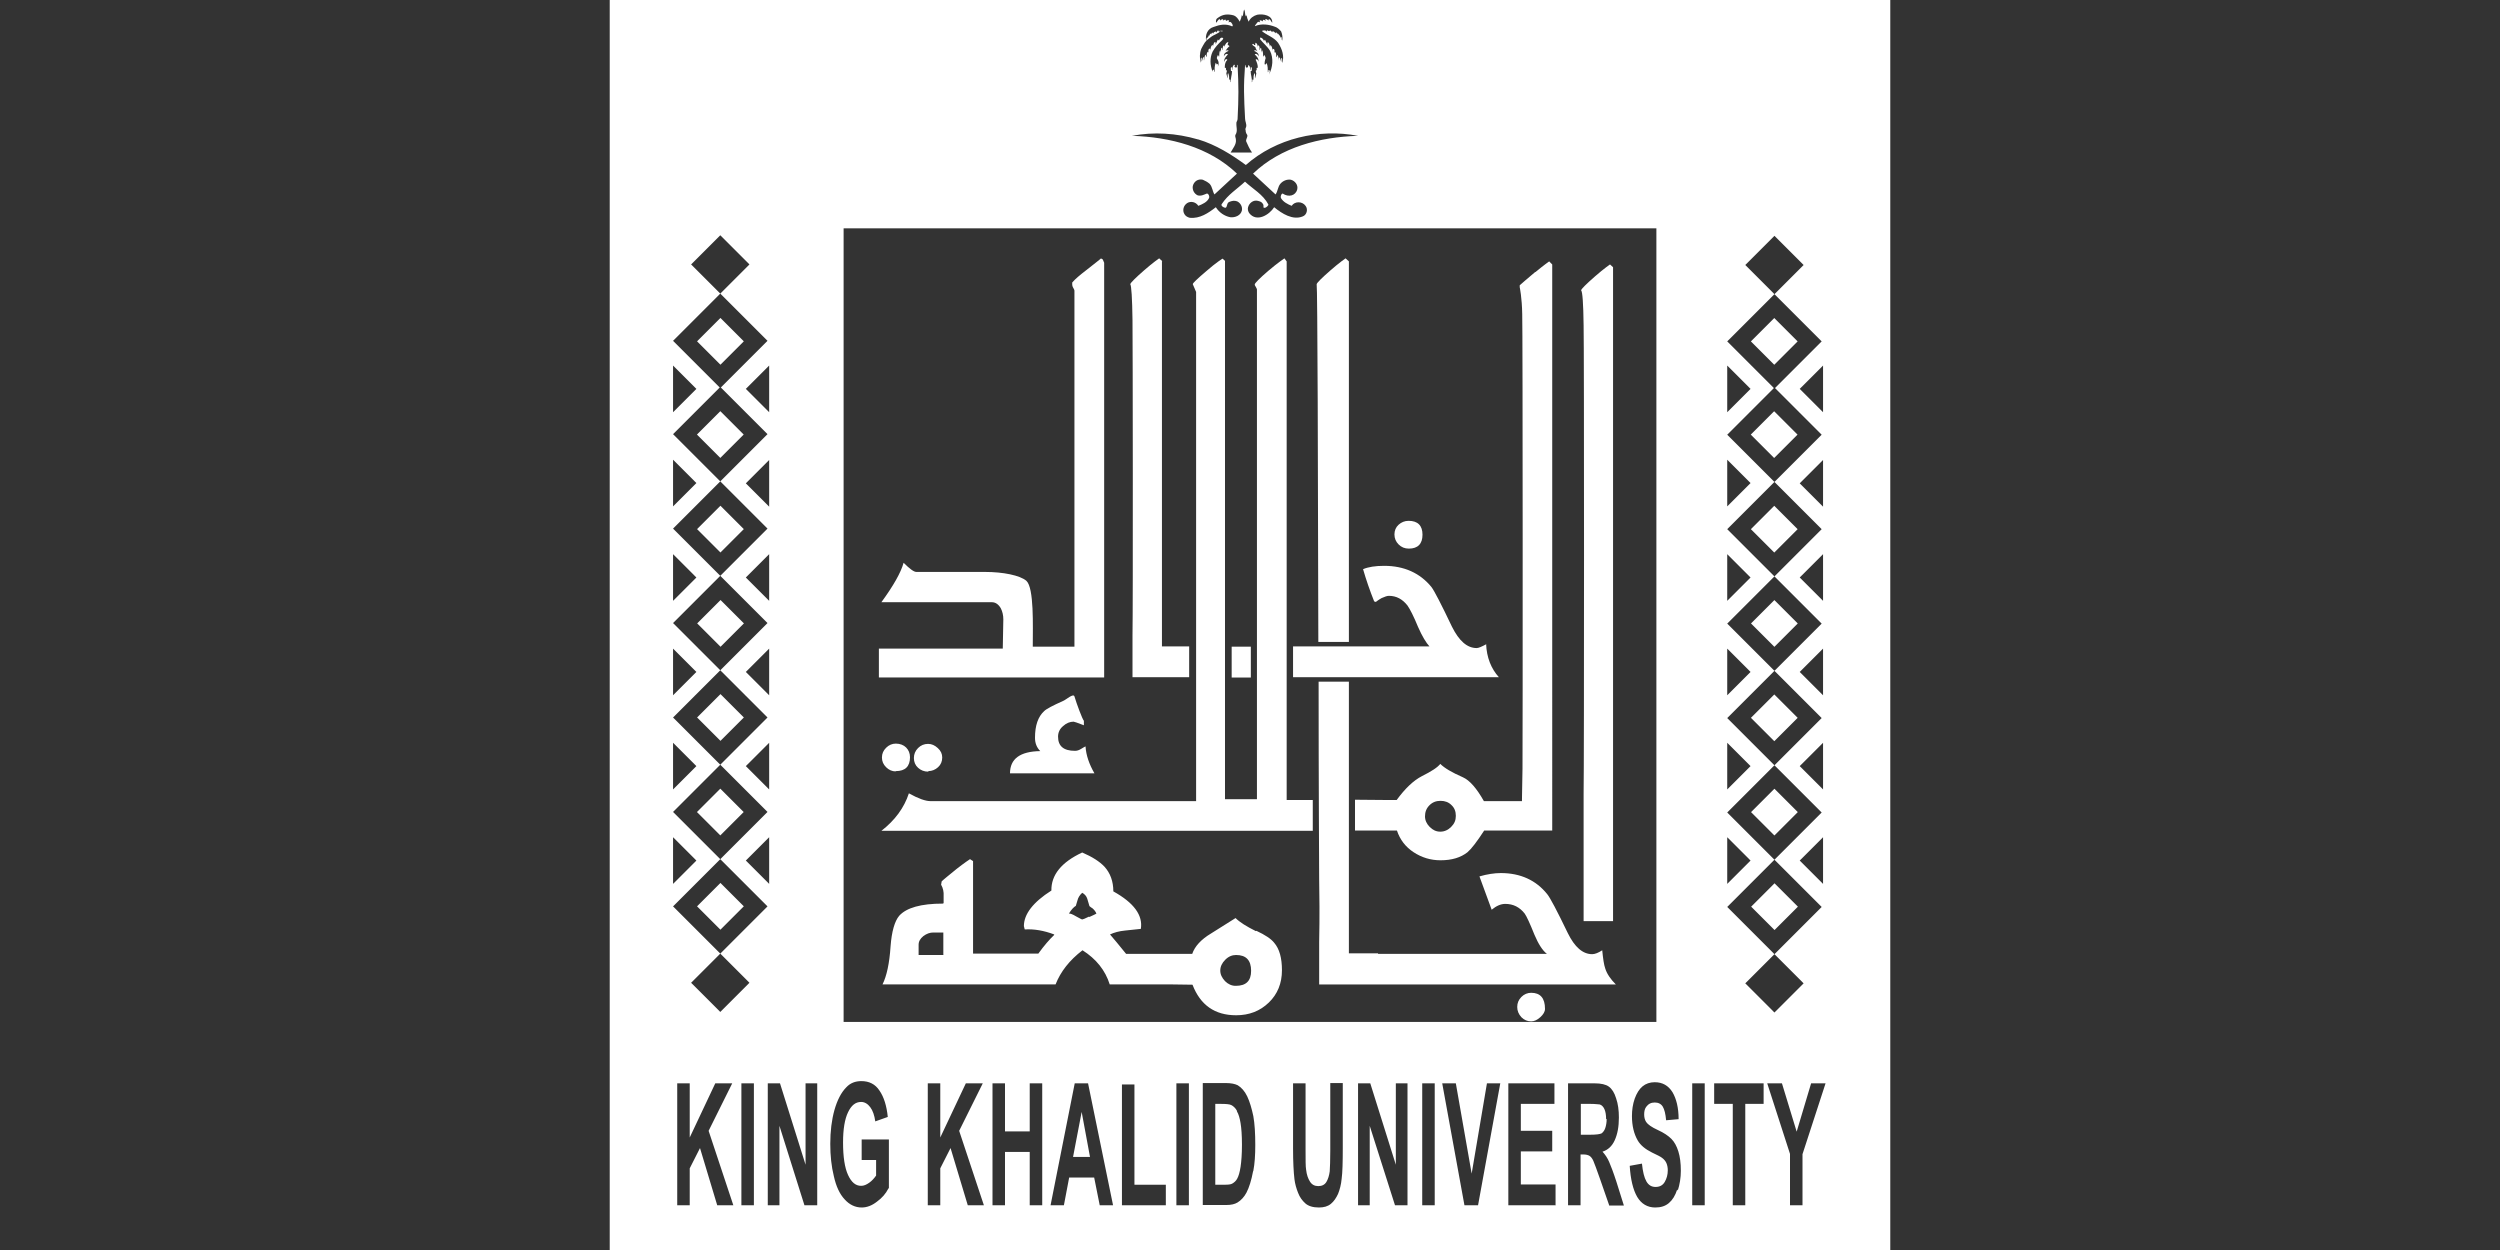 <?xml version="1.0" encoding="UTF-8"?>
<svg id="Layer_1" data-name="Layer 1" xmlns="http://www.w3.org/2000/svg" viewBox="0 0 90 45">
  <rect x="0" y="0" width="90" height="45" fill="#333333" stroke="none"/>
  <defs>
    <style>
      .cls-1 {
        fill: #fff;
      }
    </style>
  </defs>
  <path class="cls-1" d="M32.25,27.76c.34,0,.51-.17.51-.5,0-.14-.05-.26-.14-.35-.09-.09-.22-.14-.37-.14-.13,0-.25.05-.35.15-.1.1-.15.21-.15.35s.05.25.15.35c.1.1.22.15.34.15M45.21,33.52c-.34-.17-.58-.32-.73-.47,0,0-.3.19-.89.56-.35.21-.58.46-.67.73h-2.38c-.25-.31-.44-.54-.58-.7.15-.07.33-.12.54-.14.19-.02.38-.04.57-.06.08-.49-.25-.94-.99-1.35,0-.36-.11-.66-.32-.89-.17-.18-.43-.35-.8-.51-.75.35-1.12.81-1.11,1.37-.66.42-.99.85-.99,1.28l.03.12c.34-.02.69.04,1.06.18v.02c-.17.16-.36.38-.57.67h-2.35v-3.33l-.11-.07s-.2.13-.48.35c-.28.23-.47.38-.54.45l-.02.12c.07.12.1.26.09.41v.25l-.02.02c-.8,0-1.32.15-1.58.44-.16.19-.27.56-.31,1.1-.04.61-.14,1.07-.29,1.37h6.23c.18-.46.5-.87.97-1.23.49.31.82.72.98,1.23h2.27s.71.01.71.01c.28.73.8,1.1,1.57,1.1.47,0,.86-.15,1.18-.46.31-.3.47-.69.47-1.16,0-.44-.09-.77-.28-.99-.11-.14-.32-.28-.64-.43M33.97,34.38h-.9v-.37c0-.12.06-.22.17-.31.12-.09.24-.13.36-.13h.36v.8ZM39.2,33c-.14.07-.22.1-.24.1-.02,0-.09-.04-.22-.11-.13-.08-.22-.11-.26-.1.09-.15.18-.24.25-.28,0-.02.03-.08.06-.2.02-.09.08-.19.17-.27.09.05.15.12.18.21.03.09.05.18.08.27.04.03.07.06.11.08.07.06.12.13.14.19-.03.02-.12.06-.25.12M44.48,35.49c-.14,0-.27-.06-.38-.17-.11-.12-.17-.24-.17-.38,0-.14.06-.27.18-.39.12-.12.25-.17.39-.17.36,0,.54.19.54.57,0,.36-.18.54-.55.54M48.56,9.41l-.12-.11s-.22.15-.54.43c-.32.28-.49.45-.5.5.03.03.05,6.92.06,12.88h1.1v-13.71ZM33.42,27.76c.13,0,.25-.05.35-.14.1-.09.15-.21.15-.35,0-.13-.05-.24-.16-.34-.11-.1-.22-.15-.35-.15-.14,0-.26.05-.36.15-.1.1-.15.22-.15.36s.05.26.15.35c.1.09.22.14.37.14M47.49,35.44h10.68c-.19-.19-.32-.38-.38-.57-.05-.14-.08-.36-.11-.66-.14.09-.26.14-.36.14-.34,0-.63-.25-.88-.76-.39-.81-.64-1.28-.74-1.4-.4-.5-.96-.76-1.67-.76-.23,0-.49.04-.77.12l.44,1.2c.17-.14.33-.21.49-.21.29,0,.52.12.7.35.07.1.19.36.35.76.14.33.29.57.45.69h-6.08v-.02h-1.05v-9.78h-1.09c0,3.74.02,6.82.02,7.11.01.56.02,1.32,0,2.27v1.5ZM55.13,35.74c-.14,0-.26.05-.36.15-.1.1-.15.22-.15.36s.05.26.15.37c.1.1.22.15.35.15.11,0,.22-.05.33-.15.11-.1.17-.2.17-.3,0-.39-.17-.58-.5-.58"/>
  <path class="cls-1" d="M53.51,23.19c-.17.09-.28.14-.35.14-.34,0-.63-.25-.89-.77-.39-.82-.64-1.3-.74-1.43-.41-.5-.98-.76-1.7-.76-.32,0-.57.04-.76.12.11.38.24.76.4,1.16l.06.02s.1-.08.21-.14c.11-.05.2-.08.26-.08.27,0,.49.12.67.35.09.13.22.38.38.77.15.34.29.57.41.7h-4.91v1.11h7.41c-.28-.31-.44-.71-.46-1.2M44.34,24.39h.69v-1.11h-.69v1.11ZM50.72,19.75c.32,0,.49-.17.49-.5s-.17-.5-.5-.5c-.14,0-.26.05-.36.14s-.15.21-.15.35.05.26.15.36c.1.1.22.15.37.15M41.85,9.41l-.12-.11s-.22.15-.54.43c-.32.28-.49.45-.5.5.04.05.07.51.08,1.3.01.56.02,10.4,0,11.35v1.5h2.04v-1.11h-.98v-13.87ZM39.63,9.31s-.22.18-.53.42c-.22.17-.39.31-.5.44v.07s0,.06.03.11c.03.05.05.09.05.11v12.82h-1.5c0-.76.05-2.11-.23-2.37-.23-.2-.85-.32-1.48-.32h-2.48c-.09,0-.24-.11-.46-.33-.1.36-.37.83-.8,1.42h3.98c.13,0,.24.08.32.22.06.12.09.25.09.4l-.02,1.05h-4.46v1.04h8.11v-14.93l-.05-.12-.07-.04Z"/>
  <path class="cls-1" d="M46.32,9.41l-.08-.11s-.24.16-.57.44c-.34.29-.5.46-.5.5,0,.02.01.05.04.09.03.05.04.08.04.09v18.35h-1.15V9.39l-.09-.08s-.24.15-.57.44c-.33.28-.5.44-.5.48l.12.28v18.33h-9.57c-.17,0-.43-.09-.77-.28-.17.52-.5.97-.99,1.35h15.53v-1.11h-.94V9.41ZM39.08,26.87s-.09.04-.16.09c-.08.05-.15.07-.22.07-.41,0-.61-.17-.61-.51,0-.15.06-.28.18-.38.12-.11.25-.16.38-.16.02,0,.14.04.37.13v-.16c-.06-.07-.26-.61-.34-.88-.04-.12-.3.12-.4.16-.38.17-.61.29-.69.37-.22.2-.33.52-.33.96,0,.19.06.35.19.48-.73.01-1.09.28-1.09.8h3.04c-.19-.33-.3-.65-.32-.96M57.96,9.52s-.22.15-.54.43c-.32.28-.49.45-.5.5.05.05.08.47.09,1.26.02.56.02,15.91,0,16.87v4.58h1.06V9.62l-.12-.11ZM55.27,9.79c-.3.25-.48.41-.56.48v.07s.08.36.09.97c.02.43.02,15.61.01,16.36-.02.95-.02,1.34-.02,1.17h-1.37c-.26-.46-.51-.75-.76-.86-.39-.17-.66-.33-.81-.48-.1.13-.32.27-.66.44-.31.16-.61.45-.91.86h-.35s-1.15-.01-1.15-.01v1.11h1.51c.11.33.31.59.6.78s.61.29.97.29c.41,0,.73-.1.97-.29.14-.12.34-.38.6-.78h2.45V9.52l-.11-.11s-.2.14-.5.39M52.24,29.77c-.11.11-.24.17-.39.17s-.27-.06-.38-.17c-.11-.11-.17-.24-.17-.38,0-.16.05-.29.16-.4.11-.11.24-.16.4-.16s.29.05.39.15c.11.1.16.23.16.39s-.05.28-.17.4"/>
  <rect class="cls-1" x="63.28" y="18.45" width="1.19" height="1.19" transform="translate(5.24 50.75) rotate(-45)"/>
  <rect class="cls-1" x="63.28" y="15.05" width="1.19" height="1.19" transform="translate(7.64 49.75) rotate(-45)"/>
  <rect class="cls-1" x="63.28" y="21.85" width="1.19" height="1.19" transform="translate(2.84 51.74) rotate(-45)"/>
  <rect class="cls-1" x="63.28" y="28.64" width="1.19" height="1.19" transform="translate(-1.96 53.73) rotate(-45)"/>
  <rect class="cls-1" x="25.34" y="25.24" width="1.19" height="1.19" transform="translate(-10.67 25.9) rotate(-45)"/>
  <polygon class="cls-1" points="38.63 41.65 39.24 41.65 38.94 40.03 38.63 41.65"/>
  <rect class="cls-1" x="63.28" y="25.24" width="1.19" height="1.19" transform="translate(.44 52.74) rotate(-45)"/>
  <rect class="cls-1" x="25.34" y="11.69" width="1.19" height="1.19" transform="translate(-1.09 21.94) rotate(-45)"/>
  <rect class="cls-1" x="25.34" y="32.04" width="1.19" height="1.19" transform="translate(-15.48 27.89) rotate(-45)"/>
  <rect class="cls-1" x="63.28" y="11.69" width="1.19" height="1.19" transform="translate(10.02 48.77) rotate(-45)"/>
  <rect class="cls-1" x="25.34" y="15.05" width="1.19" height="1.19" transform="translate(-3.47 22.92) rotate(-45)"/>
  <rect class="cls-1" x="25.34" y="18.45" width="1.19" height="1.19" transform="translate(-5.87 23.92) rotate(-45)"/>
  <rect class="cls-1" x="25.34" y="21.85" width="1.19" height="1.19" transform="translate(-8.27 24.91) rotate(-45)"/>
  <rect class="cls-1" x="25.34" y="28.64" width="1.19" height="1.19" transform="translate(-13.08 26.9) rotate(-45)"/>
  <path class="cls-1" d="M21.95,45h46.1V0H21.95v45ZM65.63,14.84l-.84-.84.84-.84v1.68ZM64.79,27.58l.84-.84v1.68l-.84-.84ZM65.63,31.82l-.84-.84.84-.84v1.68ZM64.79,24.19l.84-.84v1.68l-.84-.84ZM64.79,20.79l.84-.84v1.68l-.84-.84ZM64.79,17.4l.84-.84v1.68l-.84-.84ZM62.83,9.54l1.05-1.05,1.05,1.05-1.05,1.05,1.7,1.7-1.68,1.68,1.68,1.68-1.7,1.7,1.7,1.7-1.7,1.7,1.7,1.7-1.7,1.7,1.7,1.7-1.7,1.7,1.7,1.7-1.7,1.7,1.7,1.7-1.7,1.7,1.05,1.05-1.05,1.05-1.05-1.05,1.05-1.05-1.7-1.7,1.7-1.7-1.7-1.7,1.7-1.7-1.7-1.7,1.7-1.7-1.7-1.7,1.7-1.7-1.7-1.7,1.7-1.7-1.7-1.7,1.68-1.68-1.68-1.68,1.7-1.7-1.05-1.05ZM62.18,13.16l.84.84-.84.84v-1.68ZM62.18,16.55l.84.84-.84.84v-1.68ZM62.18,19.95l.84.84-.84.84v-1.68ZM62.18,23.35l.84.84-.84.84v-1.68ZM62.18,26.74l.84.84-.84.84v-1.68ZM62.18,30.14l.84.84-.84.84v-1.68ZM44.02,1.11s-.02.02-.04.04c0-.02,0-.04-.02-.04-.04,0-.06.02-.08.04,0-.02,0-.04-.02-.04-.04,0-.06.04-.08.06,0-.02-.02-.04-.02-.04-.02.02-.08.02-.08.08t-.04-.04s-.04.04-.04.08c0-.02,0-.04-.02-.04-.02.02-.04.04-.04.08l-.02-.02s-.04.08-.04.11c0-.02-.02-.04-.02-.04-.04.04-.02.1-.04.13-.04-.23.06-.44.27-.5.21-.08.44-.13.67-.02,0,0,.02-.02.02-.04-.02-.06-.08-.17-.15-.1,0-.02,0-.04.02-.06-.04-.06-.1.02-.13,0l.02-.02c-.04-.06-.08.02-.12,0l.02-.02s-.02-.02-.04-.02c-.02.02-.08.02-.08.08,0-.02.02-.08-.02-.08-.06.02-.08.1-.12.13-.02-.08,0-.15.08-.19.17-.12.34-.13.54-.08.12.04.17.13.23.23.04-.08.06-.15.08-.25,0,.02,0,.04.02.06.04-.08.02-.17.06-.25.04.08.02.17.06.25.02-.02.02-.04.02-.06.02.1.04.17.08.25.06-.13.17-.21.31-.25.21-.04.56.02.54.29-.04-.04-.06-.12-.11-.13-.04,0-.02.06-.02.08,0-.06-.06-.06-.08-.08-.02-.02-.04,0-.04.02s.02.02.02.04c-.04-.02-.08-.06-.12-.02.02,0,.02.02.02.04-.04-.02-.08-.04-.11-.04-.04.02.02.06,0,.08-.02-.04-.06-.02-.08-.02-.04.04-.12.15-.1.15.23-.1.5-.06.71.02.08.02.17.1.23.17.04.1.06.21.04.33-.04-.04,0-.1-.04-.13,0,0-.02.02-.02.04,0-.08-.06-.11-.1-.17-.02,0-.02.02-.02.04,0-.04-.02-.06-.04-.08t-.04.04c0-.06-.06-.06-.08-.08,0,0-.02.02-.02.04-.02-.02-.04-.04-.06-.06-.04,0-.06.04-.1,0-.02-.02-.04,0-.04.04t-.04-.04s-.1-.02-.13.02c.17.15.42.21.58.42.15.23.23.48.15.73-.02-.06.02-.13-.02-.19-.04.04,0,.1-.02.15-.02-.06-.02-.11-.06-.17-.04.04-.02.1-.02.13-.02-.08,0-.15-.06-.21-.02,0,0,.06-.04.08,0-.06.02-.13-.04-.19,0,0-.02.02-.02.04,0-.06.02-.13-.04-.15-.04,0-.02.06-.02.08-.02-.08-.02-.17-.08-.21-.02-.02-.02.04-.02.06-.02-.06-.02-.15-.08-.17-.02,0-.02.06-.02.08-.02-.06-.06-.11-.08-.17t-.04.04c-.02-.06-.06-.1-.12-.12-.02,0-.02.04-.02.06.12.15.27.27.36.42.13.27.1.59-.04.86.02-.06.06-.15,0-.17-.04-.02,0,.06-.04.08,0-.12,0-.21-.04-.33-.02.02-.04.04-.04.08,0-.02,0-.04-.02-.04-.02,0-.02.02-.02.04,0-.08.01-.17.04-.25,0-.04-.02-.08-.04-.12-.02.02-.04.04-.04.08-.02-.08,0-.17-.04-.25-.04.02-.02.06-.02.08-.04-.06.02-.13-.04-.17-.02,0,0,.06-.04.08,0-.06.02-.13-.04-.17-.02,0-.02.06-.02.08,0-.06-.02-.15-.08-.17-.02,0,0,.06-.02.08h-.04s0-.04-.02-.04-.04,0-.04.02c.02.06.1.06.12.12,0,.06.06.08.06.13-.02-.04-.08-.06-.12-.02.1.04.19.1.17.21,0-.04-.04-.08-.08-.1-.02,0-.06,0-.06.02.08.08.15.15.13.27,0-.04-.02-.08-.06-.1-.02,0-.04.02-.04.02.05.1.08.19.08.3,0,0,0-.02-.02-.01-.04,0-.02.06-.02.1l-.02-.02c-.04.06.02.1,0,.15-.02.06-.02.1-.04.15-.02-.06.02-.13-.02-.19-.04.08-.04.17-.04.27,0-.02,0-.04-.02-.04-.04.02,0,.08-.04.1.02-.13-.04-.27-.04-.4.02,0,.04,0,.04-.02,0-.04.02-.12-.02-.12-.04-.02,0,.08-.04.1,0-.08,0-.15-.06-.17-.04-.02.02.06-.04.08-.08.02-.04-.06-.08-.1-.06.77-.04,1.17,0,1.94,0,.1.06.19.04.29-.02.04-.04.1-.02.13,0,.06.02.12.06.17.02.08-.06.15-.04.23.06.14.12.27.21.4h-.77c.08-.15.21-.29.19-.46,0-.06-.04-.12-.02-.17.1-.15.02-.29.04-.46.02-.04.04-.08.04-.11.04-.79.04-1.17,0-1.96-.04.02-.02.06-.02.08-.02.04-.08.02-.1-.02.02,0,.02-.02.02-.04-.04-.06-.04.02-.06.02-.02.04-.04.1-.02.15-.04-.02,0-.11-.04-.1-.04,0-.02.08-.02.12,0,.02.02.02.04.02,0,.14-.06.27-.04.4-.04-.02,0-.08-.04-.1-.02,0-.02.02-.02.04,0-.1,0-.19-.04-.27-.04.06,0,.13-.02.19-.02-.06-.02-.1-.04-.15-.02-.06.04-.1,0-.15l-.02.02s.02-.1-.02-.1c-.02,0-.02,0-.02.01,0-.1,0-.2.08-.28.02-.02,0-.04-.02-.04-.06,0-.06.06-.08.1-.02-.11.06-.19.13-.27,0-.02-.04-.02-.06-.02-.04.02-.08.06-.08.1-.02-.12.08-.17.17-.21-.04-.04-.1-.02-.12.02.04-.08.08-.13.15-.19-.02-.02-.04-.04-.08-.04.04-.02,0-.06.04-.08,0-.02-.02-.02-.04-.02-.06.04-.1.12-.1.19,0-.02,0-.08-.02-.08-.06.04-.04.12-.04.17-.04-.02,0-.08-.04-.08-.06.04,0,.12-.04.17,0-.02.02-.06-.02-.08-.04.08-.02.17-.04.25,0-.04-.02-.06-.04-.08-.02.06-.06.1-.02.15.06.09.06.17.02.27,0-.04.02-.08-.02-.1-.02,0-.02.02-.02.04,0-.04-.02-.06-.04-.08-.04.12-.04.21-.04.33-.04-.02,0-.1-.04-.08-.03,0-.03.04-.03.07-.09-.23-.11-.49,0-.72.08-.15.21-.29.35-.42.02-.02.06-.08,0-.08-.06-.02-.1.04-.12.1t-.04-.04c-.02.06-.06.12-.08.17,0-.02,0-.08-.02-.08-.06.02-.06.11-.08.17,0-.02,0-.08-.02-.06-.06.04-.06.13-.08.21,0-.02.02-.08-.02-.08-.06.02-.04.1-.04.15,0-.02-.02-.04-.02-.04-.06.06-.04.13-.04.19-.04-.02-.02-.08-.04-.08-.06.06-.04.14-.06.21-.02-.04.02-.1-.02-.13-.04.06-.04.12-.06.17-.02-.06.02-.11-.02-.15-.04.06,0,.13-.02.19-.04-.17-.04-.34.02-.5.04-.08.08-.15.13-.23.06-.08.13-.13.21-.19.12-.1.27-.12.36-.23-.04-.04-.1.02-.13-.02M43.14,5.02c.63.19,1.19.54,1.71.92,1.09-.96,2.63-1.32,4.04-1.05-1.36.04-2.78.4-3.78,1.36.27.25.54.5.81.75.08-.11.08-.27.17-.38.1-.12.25-.17.38-.15.15.04.27.19.23.35-.06.23-.31.29-.52.15-.04-.02-.1.11-.06.17.08.13.23.21.38.27.11-.17.38-.17.5,0,.1.13.04.33-.1.38-.36.15-.75-.1-1.03-.33-.17.27-.63.56-.9.21-.04-.06-.06-.14-.04-.21.04-.15.19-.27.35-.23.08.02.15.04.19.12.04.06-.02.15.06.13.06,0,.15-.1.13-.12-.19-.36-.56-.56-.84-.82-.29.27-.61.46-.84.81-.04.06.08.13.13.13.08,0,.04-.17.14-.21.1-.04.19-.06.29-.02.12.06.19.19.17.32-.04.19-.25.27-.42.25-.21-.04-.4-.17-.52-.36-.27.21-.58.42-.94.38-.08-.02-.15-.06-.19-.13-.08-.13-.04-.31.1-.4.13-.08.31-.04.4.1.15-.06.31-.13.38-.27.04-.06-.02-.19-.08-.17-.1.04-.21.1-.33.06-.12-.06-.19-.19-.17-.33.04-.17.19-.27.36-.23.09.04.17.08.25.15.1.12.1.27.17.38.27-.25.54-.5.81-.75-1-.96-2.42-1.32-3.78-1.36.79-.15,1.59-.1,2.38.13M30.37,8.22h29.26v28.57h-29.26V8.22ZM27.69,14.84l-.84-.84.84-.84v1.68ZM26.85,27.58l.84-.84v1.68l-.84-.84ZM27.69,31.82l-.84-.84.84-.84v1.68ZM26.85,24.19l.84-.84v1.68l-.84-.84ZM26.85,20.79l.84-.84v1.68l-.84-.84ZM26.85,17.4l.84-.84v1.68l-.84-.84ZM24.23,13.16l.84.84-.84.84v-1.68ZM24.23,16.55l.84.84-.84.84v-1.68ZM24.23,19.95l.84.84-.84.84v-1.68ZM24.23,23.35l.84.84-.84.84v-1.68ZM24.23,26.74l.84.84-.84.84v-1.68ZM24.23,30.14l.84.84-.84.84v-1.68ZM25.82,43.39l-.62-2.06-.37.73v1.33h-.45v-4.39h.45v1.95l.92-1.95h.61l-.85,1.71.89,2.68h-.59ZM27.14,43.39h-.45v-4.39h.45v4.39ZM25.93,34.33l1.05,1.05-1.05,1.05-1.05-1.05,1.05-1.05-1.7-1.7,1.7-1.7-1.7-1.7,1.7-1.7-1.7-1.7,1.7-1.7-1.7-1.7,1.7-1.7-1.7-1.7,1.7-1.7-1.7-1.7,1.68-1.68-1.68-1.68,1.7-1.7-1.05-1.05,1.05-1.05,1.05,1.05-1.05,1.05,1.7,1.7-1.68,1.68,1.68,1.68-1.7,1.7,1.7,1.7-1.7,1.7,1.7,1.7-1.7,1.7,1.7,1.7-1.7,1.7,1.7,1.7-1.7,1.7,1.7,1.7-1.7,1.7ZM29.42,43.39h-.46l-.9-2.86v2.86h-.42v-4.39h.44l.92,2.93v-2.93h.42v4.39ZM31.98,42.79c-.09.18-.23.34-.41.47-.18.14-.36.21-.55.21-.23,0-.44-.1-.61-.29-.18-.19-.31-.47-.39-.83-.09-.36-.13-.75-.13-1.17,0-.46.05-.86.15-1.22.1-.35.24-.63.43-.82.14-.15.32-.22.54-.22.28,0,.5.11.65.34.16.23.26.55.3.95l-.45.16c-.03-.22-.09-.39-.18-.51-.09-.12-.2-.19-.33-.19-.2,0-.35.12-.47.37-.12.25-.18.61-.18,1.09,0,.52.06.91.18,1.17.12.26.27.39.47.39.1,0,.19-.04.29-.11.1-.07.18-.16.25-.26v-.56h-.52v-.74h.98v1.75ZM34.84,43.39l-.62-2.06-.37.73v1.33h-.45v-4.39h.45v1.95l.92-1.95h.61l-.85,1.71.89,2.68h-.59ZM37.52,43.39h-.45v-1.92h-.89v1.92h-.45v-4.39h.45v1.73h.89v-1.73h.45v4.39ZM39.59,43.39l-.2-1h-.9l-.19,1h-.48l.87-4.39h.48l.9,4.39h-.49ZM41.97,43.39h-1.58v-4.35h.45v3.61h1.13v.74ZM42.8,43.39h-.45v-4.39h.45v4.39ZM45.11,42.17c-.06.32-.14.58-.24.77-.08.15-.19.27-.32.35-.1.06-.23.09-.4.09h-.85v-4.39h.83c.19,0,.33.03.43.08.13.08.25.21.34.4.09.19.16.43.22.71.05.28.07.63.07,1.04,0,.36-.02.67-.07.93M48.34,41.31c0,.53-.01.9-.04,1.12-.02.22-.07.4-.13.55-.07.15-.15.27-.26.36-.11.09-.25.13-.43.13-.21,0-.38-.05-.49-.15-.11-.1-.2-.22-.26-.38-.06-.15-.11-.32-.13-.49-.03-.25-.05-.62-.05-1.11v-2.34h.45v2.38c0,.38,0,.62.02.73.02.18.07.32.14.43.07.11.17.16.3.16s.23-.05.29-.15c.06-.1.1-.23.12-.38.01-.15.02-.4.02-.75v-2.43h.45v2.31ZM50.67,43.39h-.45l-.91-2.86v2.86h-.42v-4.39h.44l.92,2.93v-2.93h.42v4.39ZM51.65,43.39h-.45v-4.39h.45v4.39ZM53.2,43.39h-.48l-.8-4.39h.49l.57,3.25.55-3.25h.48l-.8,4.39ZM56.01,43.39h-1.71v-4.39h1.66v.74h-1.21v.97h1.13v.74h-1.13v1.19h1.25v.74ZM57.93,43.39l-.33-.95c-.12-.34-.2-.56-.24-.65-.04-.09-.09-.15-.14-.18-.05-.03-.12-.05-.23-.05h-.09v1.83h-.45v-4.39h.95c.24,0,.41.04.52.12.11.08.2.22.26.42.07.2.1.43.1.69,0,.33-.05.6-.15.82s-.25.35-.44.41c.1.11.18.23.24.37s.15.37.26.71l.27.86h-.54ZM60.38,42.82c-.07.22-.17.38-.3.49-.13.11-.29.16-.49.16-.28,0-.5-.13-.65-.38-.15-.26-.24-.63-.27-1.12l.44-.08c.03.29.08.5.16.64.08.14.19.2.33.2.15,0,.26-.06.33-.18.07-.12.11-.26.11-.42,0-.1-.02-.19-.05-.26-.03-.07-.09-.14-.16-.19-.05-.04-.17-.1-.36-.19-.24-.12-.41-.26-.51-.43-.14-.24-.21-.54-.21-.88,0-.22.03-.43.1-.63.07-.19.16-.34.28-.44.12-.1.27-.15.44-.15.28,0,.49.12.64.36.14.24.22.56.22.97l-.45.04c-.02-.23-.06-.39-.12-.49-.06-.1-.16-.15-.29-.15s-.23.05-.31.16c-.05.07-.07.16-.07.27,0,.1.02.19.07.27.06.09.2.19.42.29.22.1.38.21.49.32.11.11.19.26.25.45.06.19.09.42.09.7,0,.25-.04.49-.11.71M61.37,43.39h-.45v-4.39h.45v4.39ZM63.49,39.74h-.66v3.65h-.45v-3.65h-.67v-.74h1.78v.74ZM64.89,41.55v1.84h-.45v-1.85l-.82-2.54h.53l.53,1.74.52-1.74h.52l-.83,2.55Z"/>
  <path class="cls-1" d="M57.82,40.29c0-.15-.02-.27-.06-.36-.04-.09-.1-.15-.17-.17-.04,0-.15-.02-.33-.02h-.35v1.11h.34c.22,0,.35-.02.41-.05.05-.04.1-.1.13-.19.03-.09.05-.2.05-.33"/>
  <rect class="cls-1" x="63.28" y="32.04" width="1.19" height="1.19" transform="translate(-4.36 54.73) rotate(-45)"/>
  <path class="cls-1" d="M44.53,39.99c-.05-.1-.13-.17-.21-.21-.06-.03-.19-.04-.37-.04h-.2v2.91h.34c.13,0,.22-.01.27-.04.07-.04.14-.1.18-.18.05-.09.09-.23.12-.42.03-.2.05-.46.05-.8s-.02-.6-.05-.78c-.03-.18-.07-.32-.13-.42"/>
</svg>